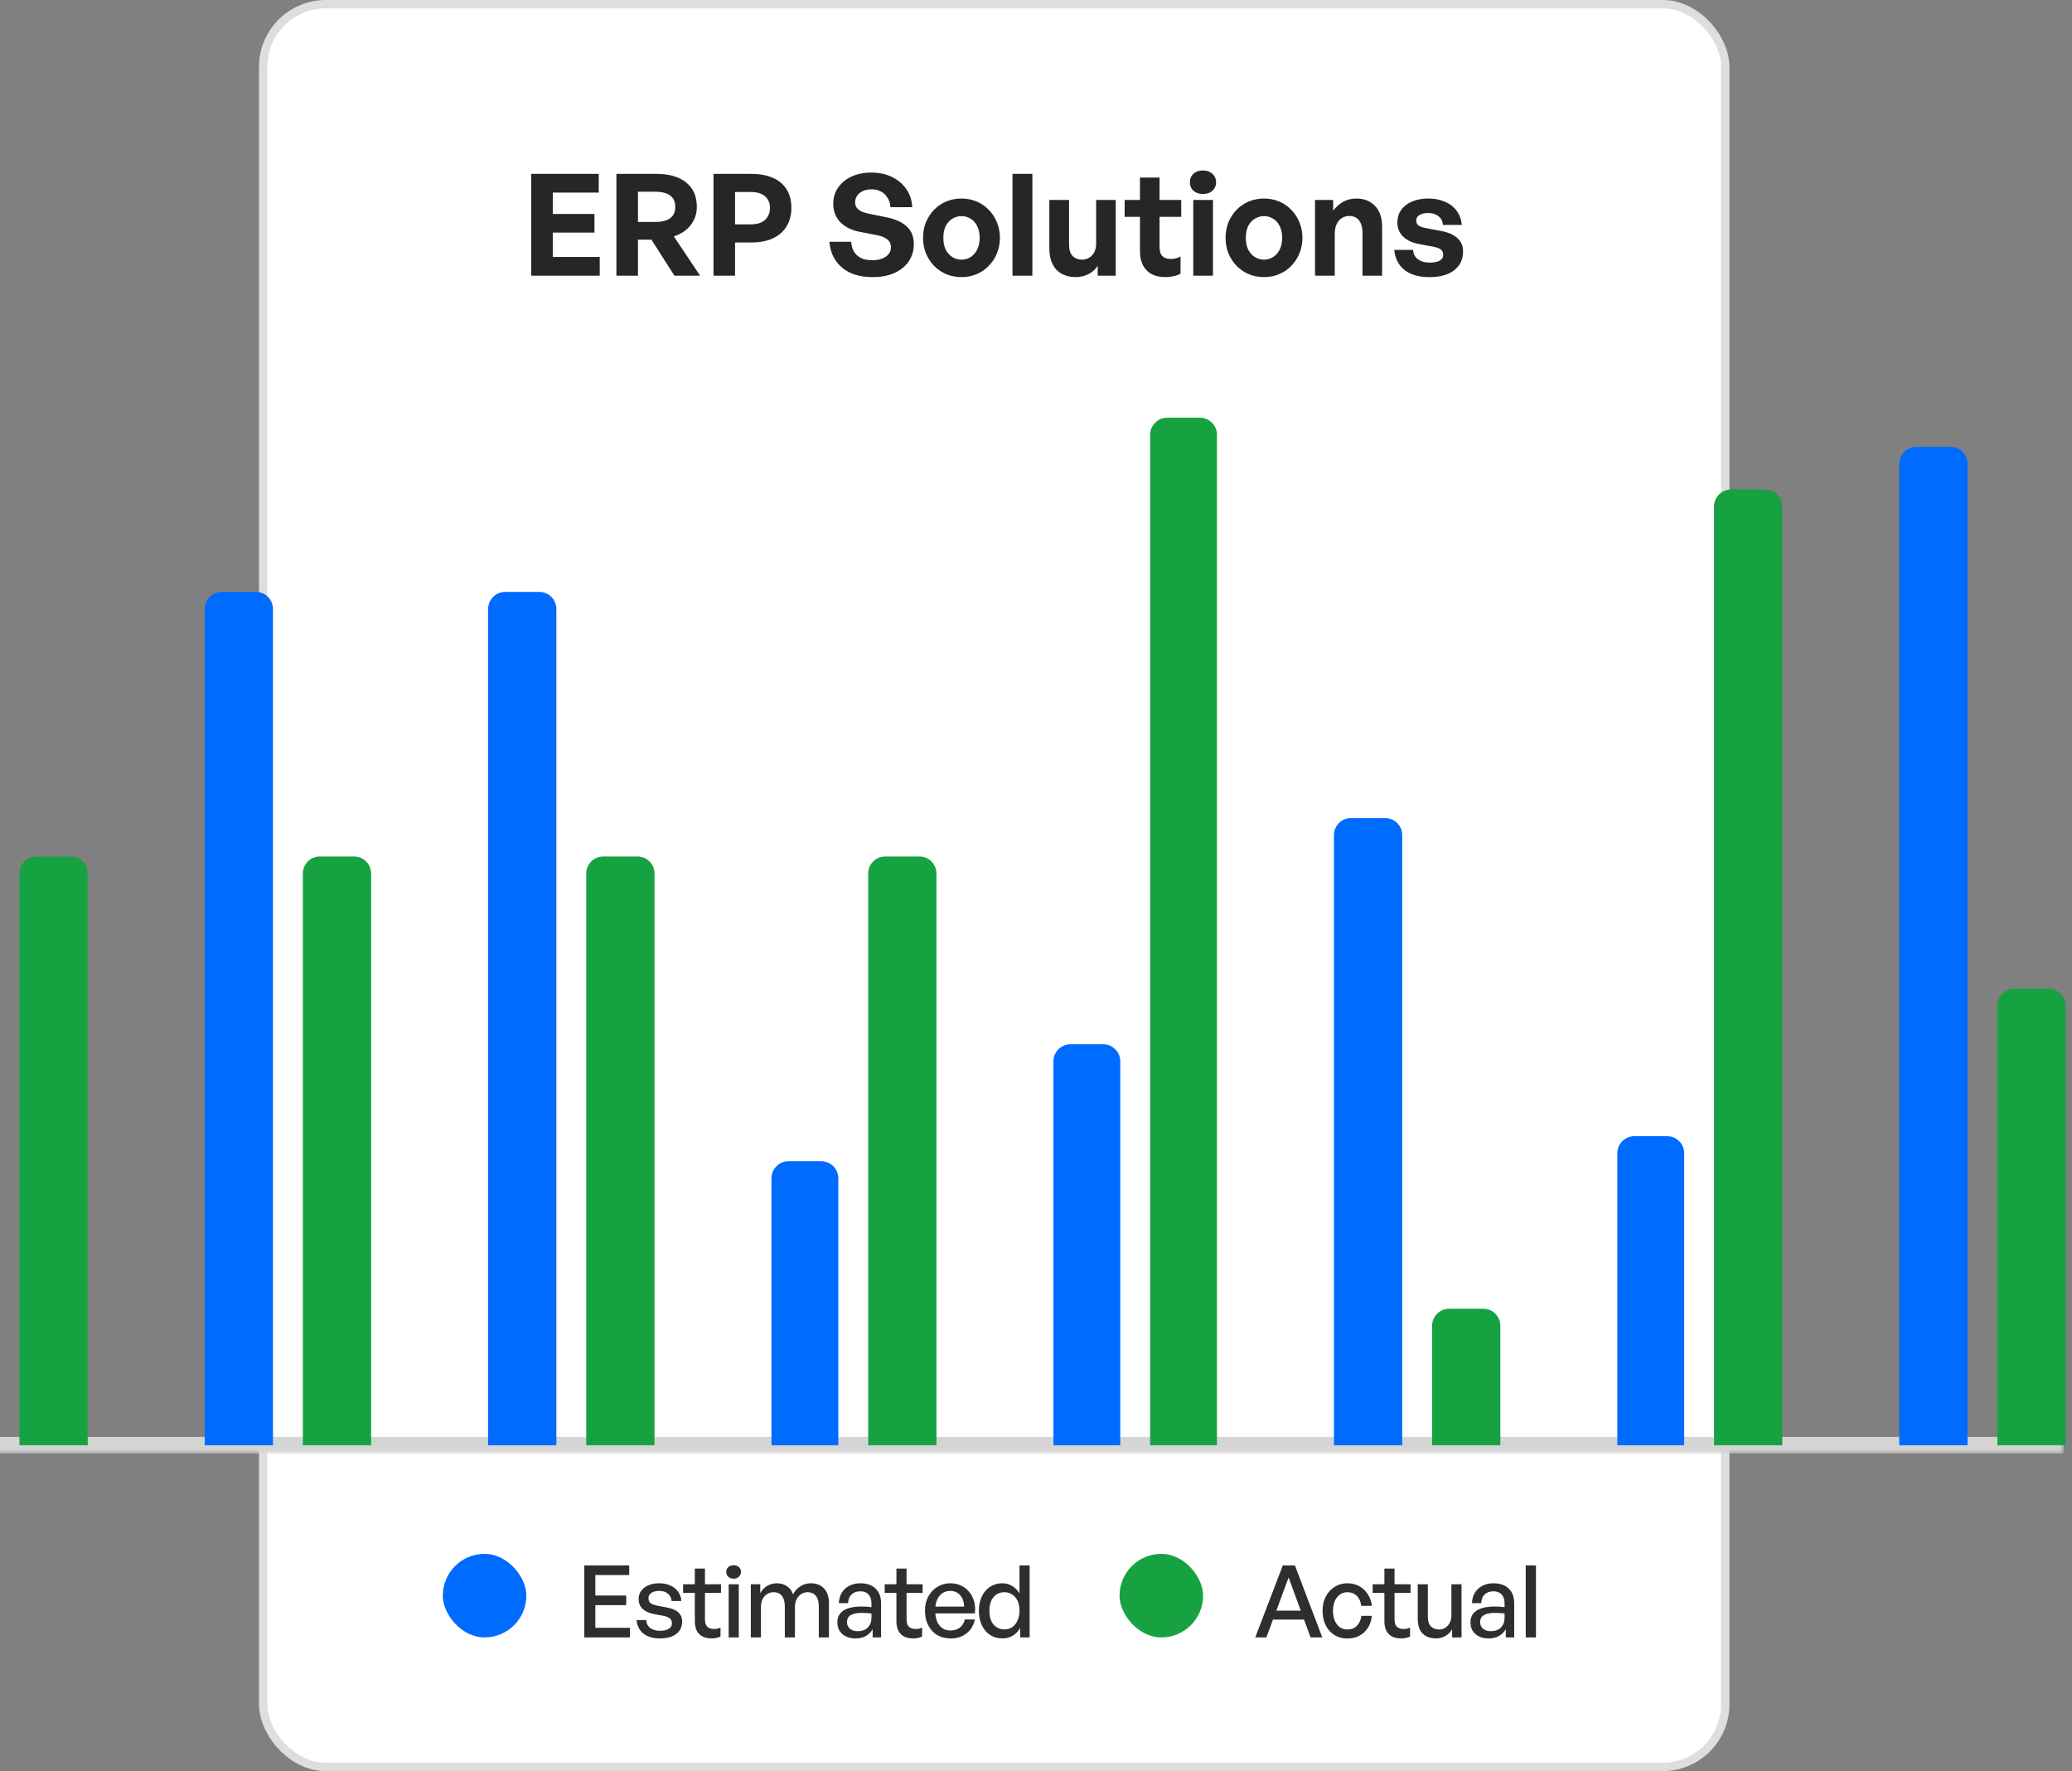 <svg width="248" height="212" viewBox="0 0 248 212" fill="none" xmlns="http://www.w3.org/2000/svg">
<rect x="0" y="0" width="248" height="212" fill="#808080" stroke="none"/>
<rect x="31.5" y="0.5" width="175" height="211" rx="7.5" fill="white"/>
<rect x="31.5" y="0.5" width="175" height="211" rx="7.5" stroke="#DEDEDE"/>
<path d="M71.782 30.759V33H63.582V20.811H71.663V23.052H66.163V25.615H71.154V27.839H66.163V30.759H71.782ZM76.359 33H73.778V20.811H78.549C80.088 20.811 81.282 21.156 82.13 21.846C82.979 22.526 83.404 23.499 83.404 24.766C83.404 25.581 83.16 26.306 82.674 26.939C82.198 27.562 81.525 28.015 80.653 28.297L83.794 33H80.721L77.971 28.688H76.359V33ZM76.359 22.95V26.566H78.43C79.21 26.566 79.805 26.419 80.212 26.125C80.62 25.819 80.823 25.366 80.823 24.766C80.823 24.155 80.62 23.703 80.212 23.408C79.805 23.103 79.21 22.95 78.43 22.95H76.359ZM89.898 29.027H87.98V33H85.4V20.811H89.898C90.894 20.811 91.749 20.964 92.462 21.269C93.186 21.575 93.741 22.027 94.126 22.627C94.522 23.227 94.72 23.974 94.72 24.868C94.72 25.751 94.522 26.504 94.126 27.126C93.741 27.749 93.186 28.224 92.462 28.552C91.749 28.869 90.894 29.027 89.898 29.027ZM89.882 22.984H87.98V26.855H89.882C90.606 26.855 91.166 26.679 91.562 26.328C91.958 25.966 92.156 25.485 92.156 24.885C92.156 24.285 91.958 23.821 91.562 23.493C91.166 23.154 90.606 22.984 89.882 22.984ZM109.376 29.214C109.376 29.984 109.178 30.669 108.782 31.268C108.386 31.857 107.82 32.321 107.084 32.66C106.36 33 105.483 33.17 104.453 33.17C103.434 33.17 102.546 33 101.788 32.66C101.041 32.31 100.452 31.817 100.022 31.183C99.592 30.55 99.343 29.803 99.275 28.943H101.889C101.923 29.622 102.15 30.159 102.569 30.555C102.999 30.951 103.61 31.15 104.402 31.15C104.843 31.15 105.228 31.087 105.556 30.963C105.896 30.838 106.162 30.657 106.354 30.42C106.547 30.182 106.643 29.905 106.643 29.588C106.643 29.203 106.501 28.897 106.218 28.671C105.936 28.433 105.534 28.264 105.013 28.162L103.01 27.771C102.546 27.692 102.116 27.562 101.72 27.381C101.324 27.2 100.978 26.973 100.684 26.702C100.39 26.43 100.158 26.102 99.988 25.717C99.818 25.332 99.733 24.891 99.733 24.393C99.733 23.669 99.926 23.023 100.311 22.458C100.707 21.892 101.244 21.45 101.923 21.133C102.614 20.817 103.4 20.658 104.283 20.658C105.2 20.658 106.015 20.828 106.728 21.167C107.441 21.507 108.018 21.988 108.459 22.61C108.901 23.221 109.144 23.951 109.189 24.8H106.575C106.552 24.37 106.439 23.997 106.235 23.68C106.043 23.352 105.783 23.103 105.455 22.933C105.126 22.752 104.747 22.661 104.317 22.661C103.898 22.661 103.542 22.735 103.248 22.882C102.965 23.018 102.744 23.204 102.585 23.442C102.427 23.669 102.348 23.929 102.348 24.223C102.348 24.495 102.421 24.721 102.569 24.902C102.727 25.083 102.931 25.23 103.18 25.344C103.429 25.445 103.7 25.525 103.995 25.581L106.083 26.006C107.158 26.221 107.973 26.588 108.527 27.109C109.093 27.618 109.376 28.32 109.376 29.214ZM115.082 33.17C114.425 33.17 113.814 33.051 113.248 32.813C112.694 32.576 112.207 32.242 111.788 31.812C111.381 31.382 111.058 30.884 110.821 30.318C110.594 29.741 110.481 29.124 110.481 28.467C110.481 27.799 110.594 27.183 110.821 26.617C111.058 26.051 111.381 25.553 111.788 25.123C112.207 24.693 112.694 24.359 113.248 24.121C113.814 23.884 114.425 23.765 115.082 23.765C115.738 23.765 116.344 23.884 116.898 24.121C117.464 24.359 117.951 24.693 118.358 25.123C118.777 25.553 119.099 26.051 119.326 26.617C119.563 27.183 119.682 27.799 119.682 28.467C119.682 29.124 119.563 29.741 119.326 30.318C119.099 30.884 118.777 31.382 118.358 31.812C117.951 32.242 117.464 32.576 116.898 32.813C116.344 33.051 115.738 33.17 115.082 33.17ZM115.082 31.082C115.478 31.082 115.84 30.98 116.168 30.776C116.496 30.572 116.757 30.278 116.949 29.893C117.153 29.497 117.255 29.022 117.255 28.467C117.255 27.901 117.153 27.426 116.949 27.041C116.757 26.656 116.496 26.368 116.168 26.175C115.84 25.972 115.478 25.87 115.082 25.87C114.697 25.87 114.335 25.972 113.995 26.175C113.667 26.368 113.401 26.656 113.197 27.041C113.005 27.426 112.909 27.901 112.909 28.467C112.909 29.022 113.005 29.497 113.197 29.893C113.401 30.278 113.667 30.572 113.995 30.776C114.335 30.98 114.697 31.082 115.082 31.082ZM123.565 33H121.188V20.811H123.565V33ZM131.198 29.18V23.934H133.541V33H131.385V31.812C131.147 32.208 130.791 32.536 130.316 32.796C129.84 33.045 129.314 33.17 128.737 33.17C128.137 33.17 127.599 33.045 127.124 32.796C126.649 32.547 126.275 32.168 126.004 31.659C125.732 31.138 125.596 30.488 125.596 29.707V23.934H127.956V29.248C127.956 29.882 128.097 30.346 128.38 30.64C128.675 30.934 129.059 31.082 129.535 31.082C129.818 31.082 130.084 31.008 130.333 30.861C130.593 30.714 130.802 30.499 130.961 30.216C131.119 29.922 131.198 29.576 131.198 29.18ZM141.298 30.708V32.762C141.015 32.91 140.726 33.011 140.432 33.068C140.149 33.136 139.832 33.17 139.481 33.17C138.87 33.17 138.332 33.057 137.868 32.83C137.416 32.593 137.065 32.242 136.816 31.778C136.567 31.302 136.442 30.731 136.442 30.063V25.955H134.609V23.934H136.442V21.252H138.785V23.934H141.382V25.955H138.785V29.52C138.785 30.04 138.898 30.42 139.125 30.657C139.362 30.884 139.69 30.997 140.109 30.997C140.336 30.997 140.551 30.974 140.754 30.929C140.958 30.872 141.139 30.799 141.298 30.708ZM145.183 33H142.823V23.934H145.183V33ZM145.557 21.829C145.557 22.226 145.409 22.559 145.115 22.831C144.832 23.091 144.453 23.221 143.978 23.221C143.514 23.221 143.135 23.091 142.84 22.831C142.557 22.559 142.416 22.226 142.416 21.829C142.416 21.411 142.557 21.071 142.84 20.811C143.135 20.539 143.514 20.403 143.978 20.403C144.453 20.403 144.832 20.539 145.115 20.811C145.409 21.071 145.557 21.411 145.557 21.829ZM151.289 33.17C150.633 33.17 150.022 33.051 149.456 32.813C148.901 32.576 148.415 32.242 147.996 31.812C147.589 31.382 147.266 30.884 147.028 30.318C146.802 29.741 146.689 29.124 146.689 28.467C146.689 27.799 146.802 27.183 147.028 26.617C147.266 26.051 147.589 25.553 147.996 25.123C148.415 24.693 148.901 24.359 149.456 24.121C150.022 23.884 150.633 23.765 151.289 23.765C151.946 23.765 152.551 23.884 153.106 24.121C153.672 24.359 154.158 24.693 154.566 25.123C154.985 25.553 155.307 26.051 155.534 26.617C155.771 27.183 155.89 27.799 155.89 28.467C155.89 29.124 155.771 29.741 155.534 30.318C155.307 30.884 154.985 31.382 154.566 31.812C154.158 32.242 153.672 32.576 153.106 32.813C152.551 33.051 151.946 33.17 151.289 33.17ZM151.289 31.082C151.686 31.082 152.048 30.98 152.376 30.776C152.704 30.572 152.964 30.278 153.157 29.893C153.361 29.497 153.462 29.022 153.462 28.467C153.462 27.901 153.361 27.426 153.157 27.041C152.964 26.656 152.704 26.368 152.376 26.175C152.048 25.972 151.686 25.87 151.289 25.87C150.905 25.87 150.542 25.972 150.203 26.175C149.875 26.368 149.609 26.656 149.405 27.041C149.213 27.426 149.116 27.901 149.116 28.467C149.116 29.022 149.213 29.497 149.405 29.893C149.609 30.278 149.875 30.572 150.203 30.776C150.542 30.98 150.905 31.082 151.289 31.082ZM159.756 28.06V33H157.396V23.934H159.569V25.225C159.908 24.772 160.305 24.416 160.757 24.155C161.221 23.895 161.753 23.765 162.353 23.765C163.27 23.765 164.011 24.059 164.577 24.648C165.143 25.225 165.426 26.057 165.426 27.143V33H163.083V27.941C163.083 27.262 162.947 26.747 162.676 26.396C162.415 26.034 162.019 25.853 161.487 25.853C161.17 25.853 160.876 25.938 160.604 26.108C160.344 26.266 160.135 26.509 159.976 26.837C159.829 27.154 159.756 27.562 159.756 28.06ZM175.116 30.097C175.116 31.036 174.765 31.783 174.063 32.338C173.373 32.892 172.382 33.17 171.092 33.17C169.813 33.17 168.812 32.881 168.087 32.304C167.374 31.715 166.973 30.918 166.882 29.91H169.14C169.151 30.374 169.338 30.748 169.7 31.031C170.074 31.302 170.549 31.438 171.126 31.438C171.59 31.438 171.975 31.365 172.28 31.218C172.586 31.059 172.739 30.821 172.739 30.505C172.739 30.221 172.643 30.006 172.45 29.859C172.258 29.712 171.941 29.599 171.5 29.52L169.87 29.214C169.055 29.067 168.416 28.773 167.951 28.331C167.487 27.89 167.255 27.319 167.255 26.617C167.255 26.051 167.408 25.553 167.714 25.123C168.019 24.693 168.449 24.359 169.004 24.121C169.559 23.884 170.209 23.765 170.956 23.765C171.715 23.765 172.382 23.895 172.96 24.155C173.548 24.404 174.012 24.766 174.352 25.242C174.702 25.717 174.906 26.277 174.963 26.922H172.705C172.671 26.481 172.496 26.136 172.179 25.887C171.862 25.627 171.454 25.496 170.956 25.496C170.526 25.496 170.175 25.576 169.904 25.734C169.643 25.881 169.513 26.102 169.513 26.396C169.513 26.668 169.61 26.872 169.802 27.007C169.994 27.132 170.294 27.234 170.702 27.313L172.45 27.635C173.333 27.805 173.995 28.094 174.437 28.501C174.889 28.909 175.116 29.441 175.116 30.097Z" fill="#272626"/>
<mask id="path-3-outside-1_1500_579" maskUnits="userSpaceOnUse" x="-9" y="48" width="256" height="126" fill="black">
<rect fill="white" x="-9" y="48" width="256" height="126"/>
<path d="M-9 48L247 48V173L-9 173L-9 48Z"/>
</mask>
<path d="M247 173V172L-9 172V173V174L247 174V173Z" fill="#D5D5D5" mask="url(#path-3-outside-1_1500_579)"/>
<path d="M2.328 104.561C2.328 103.432 3.243 102.518 4.371 102.518H8.457C9.585 102.518 10.5 103.432 10.5 104.561L10.5 173H2.328L2.328 104.561Z" fill="#16A241"/>
<path d="M24.502 72.894C24.502 71.766 25.417 70.852 26.545 70.852H30.631C31.759 70.852 32.674 71.766 32.674 72.894L32.674 173H24.502L24.502 72.894Z" fill="#006BFF"/>
<path d="M36.248 104.561C36.248 103.432 37.163 102.518 38.291 102.518H42.377C43.505 102.518 44.42 103.432 44.42 104.561L44.42 173H36.248L36.248 104.561Z" fill="#16A241"/>
<path d="M58.42 72.894C58.42 71.766 59.335 70.852 60.463 70.852H64.549C65.677 70.852 66.592 71.766 66.592 72.894L66.592 173H58.42L58.42 72.894Z" fill="#006BFF"/>
<path d="M70.166 104.561C70.166 103.432 71.081 102.518 72.209 102.518H76.295C77.423 102.518 78.338 103.432 78.338 104.561L78.338 173H70.166L70.166 104.561Z" fill="#16A241"/>
<path d="M92.34 141.043C92.34 139.915 93.254 139 94.383 139H98.297C99.425 139 100.34 139.915 100.34 141.043V173H92.34V141.043Z" fill="#006BFF"/>
<path d="M103.914 104.561C103.914 103.432 104.829 102.518 105.957 102.518H110.043C111.171 102.518 112.086 103.432 112.086 104.561L112.086 173H103.914L103.914 104.561Z" fill="#16A241"/>
<path d="M126.086 127.043C126.086 125.915 127.001 125 128.129 125H132.043C133.171 125 134.086 125.915 134.086 127.043V173H126.086L126.086 127.043Z" fill="#006BFF"/>
<path d="M137.66 52.043C137.66 50.915 138.575 50 139.703 50H143.617C144.745 50 145.66 50.915 145.66 52.043L145.66 173H137.66L137.66 52.043Z" fill="#16A241"/>
<path d="M159.66 99.964C159.66 98.836 160.575 97.921 161.703 97.921H165.789C166.917 97.921 167.832 98.836 167.832 99.964V173H159.66V99.964Z" fill="#006BFF"/>
<path d="M171.408 158.699C171.408 157.571 172.323 156.656 173.451 156.656H177.537C178.665 156.656 179.58 157.571 179.58 158.699V173H171.408V158.699Z" fill="#16A241"/>
<path d="M193.58 138.043C193.58 136.915 194.495 136 195.623 136H199.537C200.665 136 201.58 136.915 201.58 138.043V173H193.58V138.043Z" fill="#006BFF"/>
<path d="M205.154 60.637C205.154 59.508 206.069 58.594 207.197 58.594H211.283C212.411 58.594 213.326 59.508 213.326 60.637L213.326 173H205.154L205.154 60.637Z" fill="#16A241"/>
<path d="M227.326 55.529C227.326 54.401 228.241 53.486 229.369 53.486H233.455C234.583 53.486 235.498 54.401 235.498 55.529L235.498 173H227.326L227.326 55.529Z" fill="#006BFF"/>
<path d="M239.072 120.394C239.072 119.265 239.987 118.351 241.115 118.351H245.201C246.329 118.351 247.244 119.265 247.244 120.394V173H239.072V120.394Z" fill="#16A241"/>
<rect x="53" y="186" width="10" height="10" rx="5" fill="#006BFF"/>
<path d="M75.396 194.848V196H69.936V187.384H75.312V188.536H71.256V190.984H74.952V192.136H71.256V194.848H75.396ZM81.648 194.104C81.648 194.728 81.416 195.22 80.952 195.58C80.488 195.94 79.832 196.12 78.984 196.12C78.152 196.12 77.492 195.924 77.004 195.532C76.524 195.14 76.252 194.604 76.188 193.924H77.352C77.368 194.324 77.524 194.64 77.82 194.872C78.124 195.096 78.52 195.208 79.008 195.208C79.432 195.208 79.772 195.132 80.028 194.98C80.292 194.828 80.424 194.604 80.424 194.308C80.424 194.044 80.336 193.844 80.16 193.708C79.992 193.572 79.708 193.468 79.308 193.396L78.276 193.204C77.692 193.092 77.24 192.888 76.92 192.592C76.6 192.288 76.44 191.896 76.44 191.416C76.44 191.04 76.54 190.712 76.74 190.432C76.948 190.144 77.236 189.92 77.604 189.76C77.972 189.6 78.4 189.52 78.888 189.52C79.4 189.52 79.848 189.608 80.232 189.784C80.616 189.952 80.924 190.196 81.156 190.516C81.388 190.828 81.52 191.204 81.552 191.644H80.388C80.348 191.268 80.196 190.972 79.932 190.756C79.668 190.54 79.324 190.432 78.9 190.432C78.516 190.432 78.204 190.512 77.964 190.672C77.732 190.824 77.616 191.036 77.616 191.308C77.616 191.564 77.7 191.76 77.868 191.896C78.044 192.024 78.324 192.128 78.708 192.208L79.788 192.412C80.42 192.524 80.888 192.72 81.192 193C81.496 193.28 81.648 193.648 81.648 194.104ZM86.237 194.824V195.892C86.053 195.98 85.873 196.04 85.697 196.072C85.529 196.104 85.349 196.12 85.157 196.12C84.765 196.12 84.417 196.048 84.113 195.904C83.817 195.76 83.585 195.536 83.417 195.232C83.249 194.928 83.165 194.544 83.165 194.08V190.672H81.761V189.64H83.165V187.756H84.377V189.64H86.297V190.672H84.377V193.804C84.377 194.244 84.473 194.552 84.665 194.728C84.865 194.904 85.125 194.992 85.445 194.992C85.589 194.992 85.725 194.98 85.853 194.956C85.989 194.924 86.117 194.88 86.237 194.824ZM88.426 196H87.214V189.64H88.426V196ZM88.69 188.164C88.69 188.388 88.606 188.58 88.438 188.74C88.278 188.892 88.07 188.968 87.814 188.968C87.55 188.968 87.334 188.892 87.166 188.74C87.006 188.58 86.926 188.388 86.926 188.164C86.926 187.924 87.006 187.732 87.166 187.588C87.334 187.436 87.55 187.36 87.814 187.36C88.07 187.36 88.278 187.436 88.438 187.588C88.606 187.732 88.69 187.924 88.69 188.164ZM91.08 196H89.868V189.64H90.996V190.696C91.212 190.328 91.488 190.04 91.824 189.832C92.16 189.624 92.548 189.52 92.988 189.52C93.452 189.52 93.852 189.636 94.188 189.868C94.532 190.092 94.776 190.416 94.92 190.84C95.144 190.432 95.436 190.112 95.796 189.88C96.156 189.64 96.58 189.52 97.068 189.52C97.724 189.52 98.244 189.728 98.628 190.144C99.02 190.552 99.216 191.132 99.216 191.884V196H98.004V192.268C98.004 191.732 97.888 191.32 97.656 191.032C97.424 190.736 97.088 190.588 96.648 190.588C96.376 190.588 96.124 190.664 95.892 190.816C95.668 190.96 95.488 191.164 95.352 191.428C95.216 191.692 95.148 192 95.148 192.352V196H93.936V192.268C93.936 191.732 93.82 191.32 93.588 191.032C93.364 190.736 93.028 190.588 92.58 190.588C92.3 190.588 92.044 190.664 91.812 190.816C91.588 190.96 91.408 191.164 91.272 191.428C91.144 191.692 91.08 192 91.08 192.352V196ZM104.449 196V195.016C104.249 195.368 103.977 195.64 103.633 195.832C103.289 196.024 102.881 196.12 102.409 196.12C101.753 196.12 101.225 195.948 100.825 195.604C100.425 195.252 100.225 194.784 100.225 194.2C100.225 193.576 100.469 193.104 100.957 192.784C101.453 192.464 102.173 192.304 103.117 192.304C103.301 192.304 103.481 192.308 103.657 192.316C103.833 192.324 104.049 192.344 104.305 192.376V191.908C104.305 191.46 104.189 191.112 103.957 190.864C103.725 190.608 103.397 190.48 102.973 190.48C102.533 190.48 102.181 190.608 101.917 190.864C101.661 191.112 101.525 191.456 101.509 191.896H100.405C100.421 191.416 100.537 191 100.753 190.648C100.977 190.288 101.277 190.012 101.653 189.82C102.037 189.62 102.477 189.52 102.973 189.52C103.757 189.52 104.365 189.732 104.797 190.156C105.237 190.572 105.457 191.16 105.457 191.92V196H104.449ZM101.377 194.164C101.377 194.492 101.493 194.756 101.725 194.956C101.957 195.156 102.265 195.256 102.649 195.256C103.161 195.256 103.565 195.112 103.861 194.824C104.157 194.528 104.305 194.136 104.305 193.648V193.132C104.073 193.108 103.869 193.092 103.693 193.084C103.517 193.068 103.349 193.06 103.189 193.06C102.581 193.06 102.125 193.152 101.821 193.336C101.525 193.512 101.377 193.788 101.377 194.164ZM110.367 194.824V195.892C110.183 195.98 110.003 196.04 109.827 196.072C109.659 196.104 109.479 196.12 109.287 196.12C108.895 196.12 108.547 196.048 108.243 195.904C107.947 195.76 107.715 195.536 107.547 195.232C107.379 194.928 107.295 194.544 107.295 194.08V190.672H105.891V189.64H107.295V187.756H108.507V189.64H110.427V190.672H108.507V193.804C108.507 194.244 108.603 194.552 108.795 194.728C108.995 194.904 109.255 194.992 109.575 194.992C109.719 194.992 109.855 194.98 109.983 194.956C110.119 194.924 110.247 194.88 110.367 194.824ZM113.784 196.12C113.168 196.12 112.628 195.984 112.164 195.712C111.708 195.432 111.352 195.04 111.096 194.536C110.84 194.032 110.712 193.448 110.712 192.784C110.712 192.152 110.844 191.592 111.108 191.104C111.372 190.616 111.732 190.232 112.188 189.952C112.644 189.664 113.164 189.52 113.748 189.52C114.228 189.52 114.656 189.612 115.032 189.796C115.416 189.972 115.74 190.224 116.004 190.552C116.276 190.872 116.472 191.252 116.592 191.692C116.712 192.124 116.744 192.6 116.688 193.12H111.42V192.316H115.404C115.38 191.724 115.216 191.264 114.912 190.936C114.616 190.6 114.22 190.432 113.724 190.432C113.364 190.432 113.048 190.528 112.776 190.72C112.512 190.904 112.304 191.172 112.152 191.524C112.008 191.868 111.936 192.288 111.936 192.784C111.936 193.28 112.008 193.708 112.152 194.068C112.296 194.42 112.504 194.692 112.776 194.884C113.048 195.076 113.376 195.172 113.76 195.172C114.216 195.172 114.592 195.056 114.888 194.824C115.192 194.592 115.392 194.268 115.488 193.852H116.688C116.536 194.556 116.2 195.112 115.68 195.52C115.168 195.92 114.536 196.12 113.784 196.12ZM117.163 192.82C117.163 192.18 117.279 191.612 117.511 191.116C117.743 190.612 118.071 190.22 118.495 189.94C118.919 189.66 119.415 189.52 119.983 189.52C120.407 189.52 120.795 189.628 121.147 189.844C121.507 190.052 121.799 190.348 122.023 190.732V187.384H123.235V196H122.107V194.86C121.883 195.26 121.583 195.572 121.207 195.796C120.839 196.012 120.431 196.12 119.983 196.12C119.415 196.12 118.919 195.98 118.495 195.7C118.071 195.412 117.743 195.02 117.511 194.524C117.279 194.02 117.163 193.452 117.163 192.82ZM118.423 192.82C118.423 193.532 118.591 194.08 118.927 194.464C119.263 194.848 119.695 195.04 120.223 195.04C120.575 195.04 120.883 194.952 121.147 194.776C121.419 194.592 121.631 194.332 121.783 193.996C121.943 193.66 122.023 193.26 122.023 192.796C122.023 192.324 121.943 191.924 121.783 191.596C121.623 191.268 121.407 191.02 121.135 190.852C120.863 190.676 120.559 190.588 120.223 190.588C119.695 190.588 119.263 190.78 118.927 191.164C118.591 191.548 118.423 192.1 118.423 192.82Z" fill="#2E2E2E"/>
<rect x="134" y="186" width="10" height="10" rx="5" fill="#16A241"/>
<path d="M152.256 192.796H156.264L156.624 193.864H151.812L152.256 192.796ZM156.864 196L154.236 188.824L151.572 196H150.24L153.54 187.384H154.992L158.268 196H156.864ZM161.264 196.132C160.68 196.132 160.164 195.992 159.716 195.712C159.276 195.432 158.928 195.044 158.672 194.548C158.424 194.044 158.3 193.468 158.3 192.82C158.3 192.18 158.428 191.612 158.684 191.116C158.94 190.62 159.292 190.232 159.74 189.952C160.188 189.664 160.696 189.52 161.264 189.52C161.792 189.52 162.26 189.632 162.668 189.856C163.084 190.072 163.424 190.384 163.688 190.792C163.96 191.192 164.132 191.668 164.204 192.22H162.932C162.868 191.708 162.688 191.308 162.392 191.02C162.096 190.732 161.724 190.588 161.276 190.588C160.924 190.588 160.62 190.684 160.364 190.876C160.108 191.06 159.908 191.316 159.764 191.644C159.62 191.972 159.548 192.364 159.548 192.82C159.548 193.268 159.62 193.66 159.764 193.996C159.908 194.332 160.108 194.592 160.364 194.776C160.62 194.96 160.924 195.052 161.276 195.052C161.732 195.052 162.104 194.908 162.392 194.62C162.688 194.332 162.872 193.932 162.944 193.42H164.204C164.14 193.98 163.976 194.464 163.712 194.872C163.448 195.272 163.108 195.584 162.692 195.808C162.276 196.024 161.8 196.132 161.264 196.132ZM168.772 194.824V195.892C168.588 195.98 168.408 196.04 168.232 196.072C168.064 196.104 167.884 196.12 167.692 196.12C167.3 196.12 166.952 196.048 166.648 195.904C166.352 195.76 166.12 195.536 165.952 195.232C165.784 194.928 165.7 194.544 165.7 194.08V190.672H164.296V189.64H165.7V187.756H166.912V189.64H168.832V190.672H166.912V193.804C166.912 194.244 167.008 194.552 167.2 194.728C167.4 194.904 167.66 194.992 167.98 194.992C168.124 194.992 168.26 194.98 168.388 194.956C168.524 194.924 168.652 194.88 168.772 194.824ZM173.721 193.384V189.64H174.933V196H173.805V195.004C173.645 195.324 173.389 195.592 173.037 195.808C172.685 196.016 172.293 196.12 171.861 196.12C171.437 196.12 171.057 196.036 170.721 195.868C170.393 195.7 170.137 195.44 169.953 195.088C169.777 194.728 169.689 194.276 169.689 193.732V189.64H170.901V193.492C170.901 194.044 171.025 194.444 171.273 194.692C171.521 194.932 171.845 195.052 172.245 195.052C172.517 195.052 172.765 194.984 172.989 194.848C173.213 194.704 173.389 194.508 173.517 194.26C173.653 194.004 173.721 193.712 173.721 193.384ZM180.228 196V195.016C180.028 195.368 179.756 195.64 179.412 195.832C179.068 196.024 178.66 196.12 178.188 196.12C177.532 196.12 177.004 195.948 176.604 195.604C176.204 195.252 176.004 194.784 176.004 194.2C176.004 193.576 176.248 193.104 176.736 192.784C177.232 192.464 177.952 192.304 178.896 192.304C179.08 192.304 179.26 192.308 179.436 192.316C179.612 192.324 179.828 192.344 180.084 192.376V191.908C180.084 191.46 179.968 191.112 179.736 190.864C179.504 190.608 179.176 190.48 178.752 190.48C178.312 190.48 177.96 190.608 177.696 190.864C177.44 191.112 177.304 191.456 177.288 191.896H176.184C176.2 191.416 176.316 191 176.532 190.648C176.756 190.288 177.056 190.012 177.432 189.82C177.816 189.62 178.256 189.52 178.752 189.52C179.536 189.52 180.144 189.732 180.576 190.156C181.016 190.572 181.236 191.16 181.236 191.92V196H180.228ZM177.156 194.164C177.156 194.492 177.272 194.756 177.504 194.956C177.736 195.156 178.044 195.256 178.428 195.256C178.94 195.256 179.344 195.112 179.64 194.824C179.936 194.528 180.084 194.136 180.084 193.648V193.132C179.852 193.108 179.648 193.092 179.472 193.084C179.296 193.068 179.128 193.06 178.968 193.06C178.36 193.06 177.904 193.152 177.6 193.336C177.304 193.512 177.156 193.788 177.156 194.164ZM183.841 196H182.617V187.384H183.841V196Z" fill="#2E2E2E"/>
</svg>

